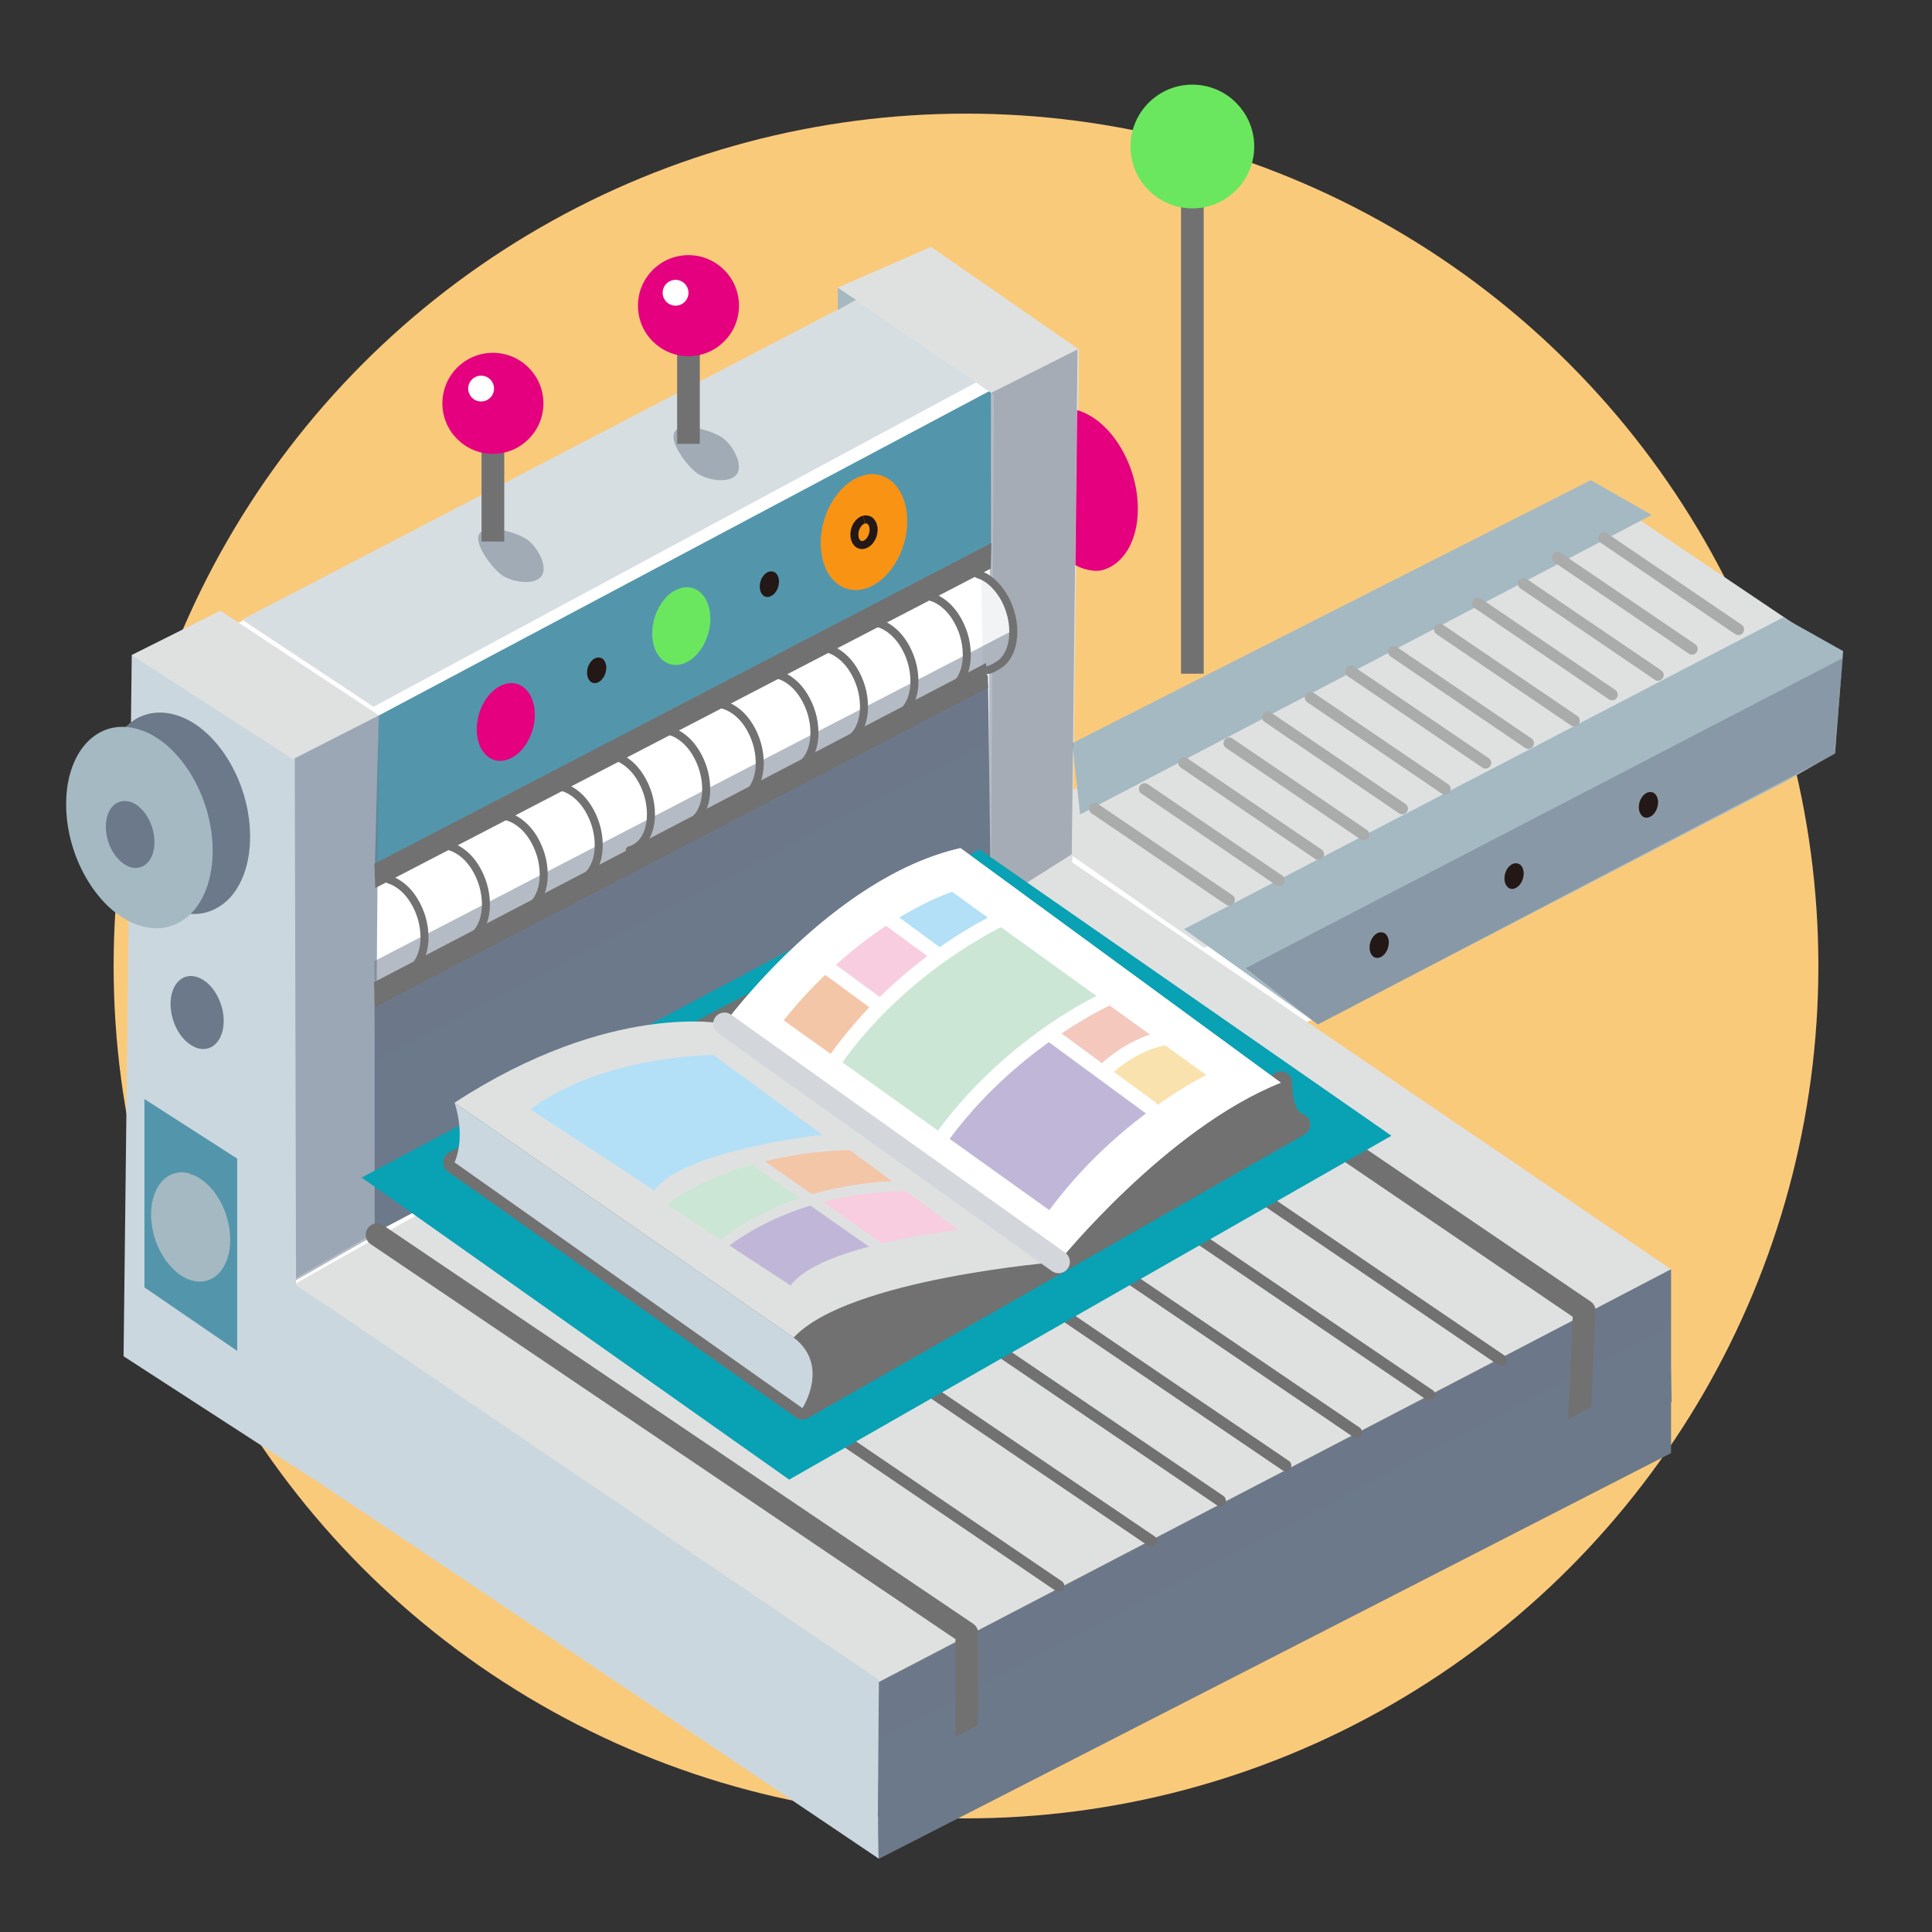 <?xml version="1.0" encoding="UTF-8"?>
<svg xmlns="http://www.w3.org/2000/svg" viewBox="0 0 240.94 240.94">
  <rect x="0" y="0" width="240.94" height="240.94" fill="#333333" stroke="none"/>
  <defs>
    <style>
      .cls-1, .cls-2, .cls-3, .cls-4, .cls-5, .cls-6, .cls-7, .cls-8 {
        fill: none;
      }

      .cls-1, .cls-3, .cls-4, .cls-5, .cls-9, .cls-7 {
        stroke-linecap: round;
        stroke-linejoin: round;
      }

      .cls-1, .cls-3, .cls-9, .cls-7, .cls-8 {
        stroke: #727171;
      }

      .cls-2, .cls-10, .cls-11, .cls-12, .cls-13, .cls-14, .cls-15, .cls-16, .cls-17, .cls-18, .cls-19, .cls-20, .cls-21, .cls-22, .cls-23, .cls-24, .cls-25, .cls-26, .cls-27, .cls-28, .cls-29, .cls-30, .cls-31 {
        stroke-width: 0px;
      }

      .cls-3, .cls-4 {
        stroke-width: 1.42px;
      }

      .cls-4 {
        stroke: #aaabab;
      }

      .cls-5 {
        stroke: #d3d7dc;
      }

      .cls-5, .cls-9, .cls-32, .cls-33, .cls-7, .cls-8 {
        stroke-width: 2.83px;
      }

      .cls-5, .cls-10 {
        mix-blend-mode: multiply;
      }

      .cls-9, .cls-18 {
        fill: #727171;
      }

      .cls-32 {
        fill: #09a1b4;
        stroke: #09a1b4;
      }

      .cls-32, .cls-33, .cls-6, .cls-8 {
        stroke-miterlimit: 10;
      }

      .cls-33 {
        stroke: #6ae75f;
      }

      .cls-33, .cls-28 {
        fill: #6ae75f;
      }

      .cls-6 {
        stroke: #231815;
      }

      .cls-10 {
        opacity: .5;
      }

      .cls-10, .cls-29 {
        fill: #6c798b;
      }

      .cls-34 {
        isolation: isolate;
      }

      .cls-11 {
        fill: #f4c6a8;
      }

      .cls-12 {
        fill: #f4c8bd;
      }

      .cls-13 {
        fill: #f8cde0;
      }

      .cls-14 {
        fill: #f99314;
      }

      .cls-15 {
        fill: #faca7b;
      }

      .cls-16 {
        fill: #f9e2ad;
      }

      .cls-17 {
        fill: #5396ac;
      }

      .cls-19 {
        fill: #231815;
      }

      .cls-20 {
        fill: #cbd7df;
      }

      .cls-21 {
        fill: #e4007f;
      }

      .cls-22 {
        fill: #d6dee2;
      }

      .cls-23 {
        fill: #dfe1e1;
      }

      .cls-24 {
        fill: #c0b7d8;
      }

      .cls-25 {
        fill: #cce6d5;
      }

      .cls-26 {
        fill: #a5b9c2;
      }

      .cls-27 {
        fill: #b3e0f6;
      }

      .cls-30 {
        fill: #f1f3f5;
      }

      .cls-31 {
        fill: #fff;
      }
    </style>
  </defs>
  <g class="cls-34">
    <g id="_レイヤー_2" data-name="レイヤー 2">
      <g id="_レイヤー_1-2" data-name="レイヤー 1">
        <g>
          <circle class="cls-15" cx="120.47" cy="120.47" r="106.3"/>
          <polygon class="cls-31" points="108.92 36.33 23.97 80.67 37.14 91.87 35.82 163.87 164.46 126.99 130.87 104.82 129.56 45.99 108.92 36.33"/>
          <polygon class="cls-23" points="202.87 63.77 226.36 79.58 150.19 118.21 126.92 101.97 202.87 63.77"/>
          <polygon class="cls-23" points="131.97 106.36 208.4 158.3 109.61 209.76 36.76 160.12 131.97 106.36"/>
          <polygon class="cls-20" points="16.43 81.7 15.41 169.14 36.76 182.97 36.92 159.37 46.72 153.76 47.24 89.23 27.48 76.17 16.43 81.7"/>
          <polyline class="cls-23" points="47.24 89.23 27.48 76.17 16.43 81.7 36.59 94.72 47.24 89.23"/>
          <polygon class="cls-17" points="29.58 144.49 18.01 137.06 18.01 160.55 29.58 168.47 29.58 144.49"/>
          <polygon class="cls-29" points="46.72 123.97 46.72 153.76 123.58 113.2 123.21 84.19 46.72 123.97"/>
          <polygon class="cls-17" points="47.24 89.23 46.72 109.25 123.58 69.28 123.58 48.67 47.24 89.23"/>
          <polygon class="cls-22" points="30.18 77.27 46.58 88.14 121.84 47.63 107.07 37.28 30.18 77.27"/>
          <polygon class="cls-23" points="104.47 35.88 116.11 30.79 134.55 43.58 133.72 107.76 123.58 113.2 123.94 49.23 104.47 35.88"/>
          <polygon class="cls-10" points="46.8 132.37 46.69 125.4 123.15 85.65 123.14 92.63 46.8 132.37"/>
          <path class="cls-10" d="m67.54,71.82c-.85,1.24-3.65.79-4.89-.06s-3.68-4.01-2.83-5.25,4.67-.09,5.91.77,2.66,3.31,1.81,4.54Z"/>
          <path class="cls-10" d="m91.89,59.12c-.85,1.24-3.65.79-4.89-.06s-3.68-4.01-2.83-5.25,4.67-.09,5.91.77,2.66,3.31,1.81,4.54Z"/>
          <path class="cls-20" d="m36.76,160.12s-.24,22.94,0,22.84,72.84,48.84,72.84,48.84v-22.32l-72.84-49.36Z"/>
          <path class="cls-29" d="m109.61,209.76s-.24,22.14,0,22.05,98.79-50.59,98.79-50.59v-22.92l-98.79,51.46Z"/>
          <polygon class="cls-10" points="109.83 216.79 109.8 209.97 208.26 158.35 208.25 165.41 109.83 216.79"/>
          <polygon class="cls-26" points="133.72 92.68 134.7 101.57 205.99 64.22 198.39 59.88 133.72 92.68"/>
          <polygon class="cls-26" points="147.65 115.87 164.35 127.76 222.63 97.48 228.85 93.95 229.86 81.2 222.37 77 147.65 115.87"/>
          <polygon class="cls-10" points="36.76 94.56 47.24 89.23 46.72 154.05 36.92 159.66 36.76 94.56"/>
          <polygon class="cls-10" points="123.57 49.01 134.38 43.58 133.66 106.54 123.19 113.16 123.57 49.01"/>
          <path class="cls-30" d="m122.38,71.71c.6.17,1.18.5,1.7.95s1,1.02,1.41,1.66.73,1.38.96,2.15.36,1.58.36,2.39-.11,1.54-.33,2.17-.54,1.16-.93,1.56-.86.68-1.38.81l-1.61.9-.18-12.58Z"/>
          <path class="cls-10" d="m46.69,119.86l79.13-40.98c.69-.36.48,1.13.04,2.16-.31.72-2.02,2.02-2.72,2.38l-76.29,39.35c-.21.11-.16-2.91-.16-2.91Z"/>
          <polyline class="cls-7" points="47.02 153.99 120.57 203.67 120.57 216.33"/>
          <line class="cls-3" x1="58.39" y1="147.74" x2="132.03" y2="197.79"/>
          <line class="cls-3" x1="70.24" y1="142.45" x2="143.6" y2="192.19"/>
          <line class="cls-3" x1="78.96" y1="137.44" x2="152.17" y2="187.14"/>
          <line class="cls-3" x1="87.13" y1="133.07" x2="160.33" y2="182.77"/>
          <line class="cls-3" x1="95.95" y1="128.91" x2="169.15" y2="178.61"/>
          <line class="cls-3" x1="104.69" y1="123.97" x2="178.29" y2="173.97"/>
          <line class="cls-3" x1="112.66" y1="118.95" x2="187.21" y2="169.62"/>
          <polyline class="cls-7" points="123.58 113.2 197.58 163.49 196.95 177.04"/>
          <line class="cls-4" x1="136.52" y1="100.84" x2="153.29" y2="112.23"/>
          <line class="cls-4" x1="142.74" y1="98.38" x2="159.51" y2="109.78"/>
          <line class="cls-4" x1="147.65" y1="95.14" x2="164.41" y2="106.53"/>
          <line class="cls-4" x1="153.29" y1="92.68" x2="170.05" y2="104.08"/>
          <line class="cls-4" x1="158.1" y1="89.44" x2="174.87" y2="100.84"/>
          <line class="cls-4" x1="163.43" y1="86.99" x2="180.2" y2="98.38"/>
          <line class="cls-4" x1="168.49" y1="83.75" x2="185.26" y2="95.14"/>
          <line class="cls-4" x1="173.82" y1="81.29" x2="190.59" y2="92.68"/>
          <line class="cls-4" x1="179.54" y1="78.49" x2="196.31" y2="89.88"/>
          <line class="cls-4" x1="184.28" y1="75.23" x2="201.04" y2="86.63"/>
          <line class="cls-4" x1="190" y1="72.79" x2="206.77" y2="84.19"/>
          <line class="cls-4" x1="194.24" y1="69.54" x2="211.01" y2="80.93"/>
          <line class="cls-4" x1="200.02" y1="67.1" x2="216.79" y2="78.49"/>
          <line class="cls-8" x1="148.7" y1="84.02" x2="148.7" y2="24.57"/>
          <line class="cls-2" x1="46.72" y1="88.15" x2="122.7" y2="48.68"/>
          <line class="cls-22" x1="135.59" y1="92.68" x2="197.52" y2="60.47"/>
          <rect class="cls-2" width="240.94" height="240.94"/>
          <line class="cls-22" x1="135.59" y1="100.84" x2="205.99" y2="64.22"/>
          <line class="cls-2" x1="147.65" y1="115.87" x2="222.37" y2="77"/>
          <polyline class="cls-10" points="164.35 127.76 228.77 94.06 229.83 82.06 155.35 120.74"/>
          <polygon class="cls-18" points="46.8 110.75 46.69 107.73 123.63 67.72 123.56 70.91 46.8 110.75"/>
          <polygon class="cls-18" points="46.74 125.62 46.64 122.49 122.97 82.69 123.23 85.76 46.74 125.62"/>
          <path class="cls-29" d="m21.84,89.14c-1.26-.36-2.46-.36-3.55-.05s-2.04.93-2.85,1.8-1.44,2-1.88,3.32-.66,2.85-.64,4.52.29,3.35.76,4.93,1.14,3.09,1.97,4.44,1.8,2.54,2.89,3.49,2.28,1.67,3.53,2.06,2.46.44,3.55.16,2.08-.86,2.91-1.7,1.5-1.97,1.96-3.29.71-2.88.7-4.59-.28-3.42-.76-5.04-1.17-3.16-2.02-4.53-1.86-2.57-2.97-3.52-2.33-1.64-3.6-2"/>
          <path class="cls-26" d="m17.17,90.92c-1.26-.36-2.46-.36-3.55-.05s-2.04.93-2.85,1.8-1.44,2-1.88,3.32-.66,2.85-.64,4.52.29,3.35.76,4.93,1.14,3.09,1.97,4.44,1.8,2.54,2.89,3.49,2.28,1.67,3.53,2.06,2.46.44,3.55.16,2.08-.86,2.91-1.7,1.5-1.97,1.96-3.29.71-2.88.7-4.59-.28-3.42-.76-5.04-1.17-3.16-2.02-4.53-1.86-2.57-2.97-3.52-2.33-1.64-3.6-2"/>
          <path class="cls-1" d="m50.3,121.38c.52-.13.98-.41,1.38-.81s.71-.93.93-1.56.34-1.36.33-2.17-.13-1.62-.36-2.39-.56-1.5-.96-2.15-.88-1.22-1.41-1.66-1.1-.78-1.7-.95"/>
          <path class="cls-1" d="m57.96,117.27c.52-.13.98-.41,1.38-.81s.71-.93.93-1.56.34-1.36.33-2.17-.13-1.62-.36-2.39-.56-1.5-.96-2.15-.88-1.22-1.41-1.66-1.1-.78-1.7-.95"/>
          <path class="cls-1" d="m65.17,113.56c.52-.13.98-.41,1.38-.81s.71-.93.93-1.56.34-1.36.33-2.17-.13-1.62-.36-2.39-.56-1.5-.96-2.15-.88-1.22-1.41-1.66-1.1-.78-1.7-.95"/>
          <path class="cls-1" d="m72.03,109.88c.52-.13.98-.41,1.38-.81s.71-.93.93-1.56.34-1.36.33-2.17-.13-1.62-.36-2.39-.56-1.5-.96-2.15-.88-1.22-1.41-1.66-1.1-.78-1.7-.95"/>
          <path class="cls-1" d="m78.54,106.03c.52-.13.98-.41,1.38-.81s.71-.93.93-1.56.34-1.36.33-2.17-.13-1.62-.36-2.39-.56-1.5-.96-2.15-.88-1.22-1.41-1.66-1.1-.78-1.7-.95"/>
          <path class="cls-1" d="m85.43,102.9c.52-.13.98-.41,1.38-.81s.71-.93.93-1.56.34-1.36.33-2.17-.13-1.62-.36-2.39-.56-1.5-.96-2.15-.88-1.22-1.41-1.66-1.1-.78-1.7-.95"/>
          <path class="cls-1" d="m92.11,99.63c.52-.13.98-.41,1.38-.81s.71-.93.93-1.56.34-1.36.33-2.17-.13-1.62-.36-2.39-.56-1.5-.96-2.15-.88-1.22-1.41-1.66-1.1-.78-1.7-.95"/>
          <path class="cls-1" d="m98.93,95.87c.52-.13.98-.41,1.38-.81s.71-.93.93-1.56.34-1.36.33-2.17-.13-1.62-.36-2.39-.56-1.5-.96-2.15-.88-1.22-1.41-1.66-1.1-.78-1.7-.95"/>
          <path class="cls-1" d="m105.11,92.61c.52-.13.98-.41,1.38-.81s.71-.93.93-1.56.34-1.36.33-2.17-.13-1.62-.36-2.39-.56-1.5-.96-2.15-.88-1.22-1.41-1.66-1.1-.78-1.7-.95"/>
          <path class="cls-1" d="m111.4,89.44c.52-.13.98-.41,1.38-.81s.71-.93.93-1.56.34-1.36.33-2.17-.13-1.62-.36-2.39-.56-1.5-.96-2.15-.88-1.22-1.41-1.66-1.1-.78-1.7-.95"/>
          <path class="cls-1" d="m117.93,86.14c.52-.13.98-.41,1.38-.81s.71-.93.93-1.56.34-1.36.33-2.17-.13-1.62-.36-2.39-.56-1.5-.96-2.15-.88-1.22-1.41-1.66-1.1-.78-1.7-.95"/>
          <path class="cls-26" d="m23.67,146.35c-.68-.2-1.33-.19-1.92-.02s-1.11.5-1.54.98-.78,1.08-1.02,1.8-.36,1.54-.35,2.45.16,1.81.41,2.67.62,1.67,1.06,2.4.98,1.37,1.56,1.89,1.23.9,1.91,1.12,1.33.24,1.92.09,1.12-.46,1.57-.92.81-1.06,1.06-1.78.39-1.56.38-2.48-.15-1.85-.41-2.73-.63-1.71-1.09-2.45-1-1.39-1.61-1.9-1.26-.89-1.95-1.08"/>
          <path class="cls-29" d="m24.5,121.82c-.46-.13-.89-.13-1.29-.02s-.74.34-1.03.65-.52.72-.68,1.2-.24,1.03-.23,1.64.11,1.21.28,1.79.41,1.12.71,1.61.65.92,1.05,1.26.83.6,1.28.75.89.16,1.29.06.75-.31,1.05-.62.54-.71.71-1.19.26-1.04.26-1.66-.1-1.24-.28-1.83-.43-1.15-.73-1.64-.67-.93-1.08-1.27-.84-.59-1.3-.73"/>
          <path class="cls-29" d="m16.16,99.99c-.42-.12-.82-.12-1.18-.02s-.68.31-.95.6-.48.66-.62,1.1-.22.95-.21,1.5.1,1.11.25,1.64.38,1.03.65,1.47.6.84.96,1.16.76.55,1.17.69.82.14,1.18.05.69-.28.97-.57.5-.65.65-1.09.24-.96.23-1.53-.09-1.14-.25-1.68-.39-1.05-.67-1.51-.62-.85-.99-1.17-.77-.54-1.2-.67"/>
          <path class="cls-21" d="m63.1,85.28c-.5.12-.98.37-1.42.72s-.83.8-1.16,1.31-.6,1.1-.78,1.71-.29,1.27-.29,1.93.1,1.27.28,1.79.45.97.78,1.32.72.6,1.15.73.91.14,1.41.01.97-.38,1.41-.73.82-.8,1.15-1.31.59-1.09.78-1.7.29-1.27.29-1.92-.1-1.25-.28-1.78-.44-.97-.77-1.32-.71-.61-1.14-.74-.91-.15-1.41-.03"/>
          <path class="cls-28" d="m84.99,73.32c-.5.12-.98.37-1.42.72s-.83.8-1.16,1.31-.6,1.1-.78,1.71-.29,1.27-.29,1.93.1,1.27.28,1.79.45.97.78,1.32.72.6,1.15.73.91.14,1.41.01.97-.38,1.41-.73.82-.8,1.15-1.31.59-1.09.78-1.7.29-1.27.29-1.92-.1-1.25-.28-1.78-.44-.97-.77-1.32-.71-.61-1.14-.74-.91-.15-1.41-.03"/>
          <path class="cls-14" d="m107.79,59.27c-.75.18-1.46.56-2.11,1.07s-1.23,1.18-1.73,1.95-.89,1.63-1.17,2.55-.43,1.89-.43,2.87.15,1.89.42,2.67.67,1.45,1.16,1.97,1.07.89,1.72,1.08,1.36.21,2.1.02,1.45-.57,2.09-1.09,1.22-1.18,1.71-1.95.88-1.62,1.16-2.54.43-1.88.43-2.86-.14-1.87-.41-2.64-.66-1.45-1.14-1.97-1.06-.9-1.7-1.1-1.35-.23-2.1-.05"/>
          <path class="cls-6" d="m107.75,64.8c-.17.04-.32.12-.47.24s-.27.26-.38.43-.2.36-.26.56-.09.42-.09.64.03.42.09.59.15.32.26.44.24.2.38.24.3.05.47,0,.32-.13.46-.24.27-.26.38-.43.2-.36.26-.56.09-.42.1-.63-.03-.41-.09-.59-.15-.32-.25-.44-.24-.2-.38-.24-.3-.05-.46-.01"/>
          <path class="cls-19" d="m95.95,71.28c-.17.04-.32.12-.47.24s-.27.26-.38.43-.2.36-.26.56-.09.42-.09.64.03.42.09.59.15.32.26.44.24.2.38.24.3.05.47,0,.32-.13.46-.24.27-.26.38-.43.2-.36.26-.56.09-.42.1-.63-.03-.41-.09-.59-.15-.32-.25-.44-.24-.2-.38-.24-.3-.05-.46-.01"/>
          <path class="cls-19" d="m74.41,82.02c-.17.04-.32.12-.47.24s-.27.26-.38.43-.2.36-.26.56-.09.42-.09.64.03.42.09.59.15.32.26.44.24.2.38.24.3.05.47,0,.32-.13.46-.24.27-.26.38-.43.2-.36.26-.56.09-.42.1-.63-.03-.41-.09-.59-.15-.32-.25-.44-.24-.2-.38-.24-.3-.05-.46-.01"/>
          <path class="cls-19" d="m172,116.29c-.17.04-.32.12-.47.24s-.27.26-.38.43-.2.36-.26.56-.09.42-.09.64.03.42.09.59.15.32.26.44.24.2.38.24.3.05.47,0,.32-.13.46-.24.27-.26.38-.43.2-.36.26-.56.09-.42.1-.63-.03-.41-.09-.59-.15-.32-.25-.44-.24-.2-.38-.24-.3-.05-.46-.01"/>
          <path class="cls-19" d="m188.82,107.68c-.17.04-.32.12-.47.24s-.27.26-.38.43-.2.36-.26.56-.09.42-.09.64.03.42.09.59.15.32.26.44.24.2.38.24.3.05.47,0,.32-.13.46-.24.27-.26.38-.43.2-.36.26-.56.09-.42.1-.63-.03-.41-.09-.59-.15-.32-.25-.44-.24-.2-.38-.24-.3-.05-.46-.01"/>
          <path class="cls-19" d="m205.58,98.8c-.17.04-.32.12-.47.24s-.27.26-.38.43-.2.36-.26.56-.09.42-.09.64.03.42.09.59.15.32.26.44.24.2.38.24.3.05.47,0,.32-.13.46-.24.27-.26.38-.43.2-.36.26-.56.09-.42.1-.63-.03-.41-.09-.59-.15-.32-.25-.44-.24-.2-.38-.24-.3-.05-.46-.01"/>
          <line class="cls-8" x1="61.47" y1="67.53" x2="61.47" y2="55.77"/>
          <line class="cls-8" x1="85.86" y1="55.35" x2="85.86" y2="43.59"/>
          <g>
            <polygon class="cls-32" points="170.88 141.52 98.5 182.85 47.79 147.02 122.05 107.58 170.88 141.52"/>
            <path class="cls-9" d="m159.73,135.03c0,4.77,2.25,5.23,2.25,5.23l-61.91,35.35-43.38-30.65,63.52-33.74"/>
            <path class="cls-23" d="m56.69,137.53l42.29,29.28c6.81-7.37,33.03-9.44,33.03-9.44,0,0,13.4-16.64,27.72-22.35l-39.95-29.25c-16.13,3.65-29.44,21.91-29.44,21.91,0,0-14.09-2.92-33.66,9.84Z"/>
            <path class="cls-31" d="m132.01,157.37s13.4-16.64,27.72-22.35l-39.95-29.25c-16.13,3.65-29.44,21.91-29.44,21.91"/>
            <line class="cls-5" x1="132.01" y1="157.37" x2="90.35" y2="127.69"/>
            <path class="cls-20" d="m56.69,144.96c1.45-3.44,0-7.43,0-7.43l42.29,29.28c4.57,3.47,1.09,8.8,1.09,8.8l-43.38-30.65Z"/>
            <path class="cls-27" d="m66.14,138.35l15.46,10.11c3.61-5.05,20.95-6.94,20.95-6.94l-13.58-9.96s-13.72,0-22.83,6.79Z"/>
            <path class="cls-24" d="m101.07,150.35c-3.29,1-6.83,2.56-10.11,4.97l7.64,5c1.55-2.16,5.62-3.75,9.77-4.85l-7.3-5.12Z"/>
            <path class="cls-13" d="m109.99,155.06c4.95-1.18,9.55-1.68,9.55-1.68l-6.58-4.83c-1.49,0-5.52.1-10.33,1.35l7.35,5.15Z"/>
            <path class="cls-11" d="m101.26,148.94c4.1-1.19,7.74-1.55,10.01-1.63l-5.3-3.89s-4.79,0-10.59,1.4l5.88,4.12Z"/>
            <path class="cls-25" d="m99.73,149.42l-5.96-4.18c-3.58,1-7.4,2.56-10.63,4.97l6.69,4.38c3.22-2.44,6.66-4.08,9.9-5.17Z"/>
            <path class="cls-16" d="m145.29,130.37s-.02,0-.02,0c-.03,0-3.08.47-6.37,3.29l5.19,3.81c.12.09.2.2.26.33,3.56-2.52,6.09-3.73,6.09-3.73l-5.14-3.71Z"/>
            <path class="cls-13" d="m109.71,124.33c2.03-1.99,4.06-3.69,5.94-5.09l-5.15-3.78c-1.91,1.26-4.04,2.87-6.25,4.86l5.46,4.01Z"/>
            <path class="cls-25" d="m136.73,124.2l-11.89-8.57c-2.53,1.26-12.41,6.62-19.79,16.85l11.92,8.52c7.36-9.97,16.68-15.24,19.76-16.79Z"/>
            <path class="cls-12" d="m143.41,129.02l-5.02-3.62c-.46.21-2.81,1.35-6.01,3.48l5.04,3.7c2.31-2.07,4.55-3.08,5.99-3.56Z"/>
            <path class="cls-24" d="m130.81,129.96c-3.81,2.73-8.42,6.72-12.38,12.07l12.43,8.89c3.95-5.34,8.39-9.31,12.05-12.06l-12.1-8.89Z"/>
            <path class="cls-11" d="m108.42,125.62l-5.51-4.05c-1.71,1.65-3.46,3.52-5.18,5.68l5.86,4.18c1.54-2.14,3.18-4.08,4.83-5.81Z"/>
            <path class="cls-27" d="m117.12,118.09s.03.03.05.05c2.53-1.78,4.67-2.99,6.03-3.7l-4.46-3.22s-2.68.84-6.59,3.2l4.98,3.66Z"/>
          </g>
          <line class="cls-2" x1="133.54" y1="107.76" x2="134.49" y2="43.8"/>
          <polygon class="cls-26" points="104.48 35.89 104.49 38.66 106.74 37.39 104.48 35.89"/>
          <path class="cls-1" d="m121.94,71.6c.6.17,1.18.5,1.7.95s1,1.02,1.41,1.66.73,1.38.96,2.15.36,1.58.36,2.39-.11,1.54-.33,2.17-.54,1.16-.93,1.56-1.37.96-1.88,1.08"/>
          <path class="cls-21" d="m134.11,70.47c.93.55,2.39.87,3.28.65s1.68-.69,2.35-1.38,1.21-1.59,1.59-2.67.58-2.33.57-3.71-.23-2.76-.62-4.08-.95-2.56-1.64-3.67-1.5-2.08-2.4-2.84-1.88-1.33-2.91-1.62"/>
          <circle class="cls-21" cx="61.47" cy="50.3" r="6.3"/>
          <circle class="cls-31" cx="60" cy="48.46" r="1.61"/>
          <circle class="cls-21" cx="85.86" cy="38.12" r="6.3"/>
          <circle class="cls-31" cx="84.25" cy="36.51" r="1.61"/>
          <circle class="cls-33" cx="148.7" cy="18.27" r="6.3"/>
          <circle class="cls-28" cx="148.7" cy="18.27" r="1.92"/>
          <polygon class="cls-29" points="109.47 226.54 109.58 221.6 208.36 170.34 208.47 174.84 109.47 226.54"/>
        </g>
      </g>
    </g>
  </g>
</svg>